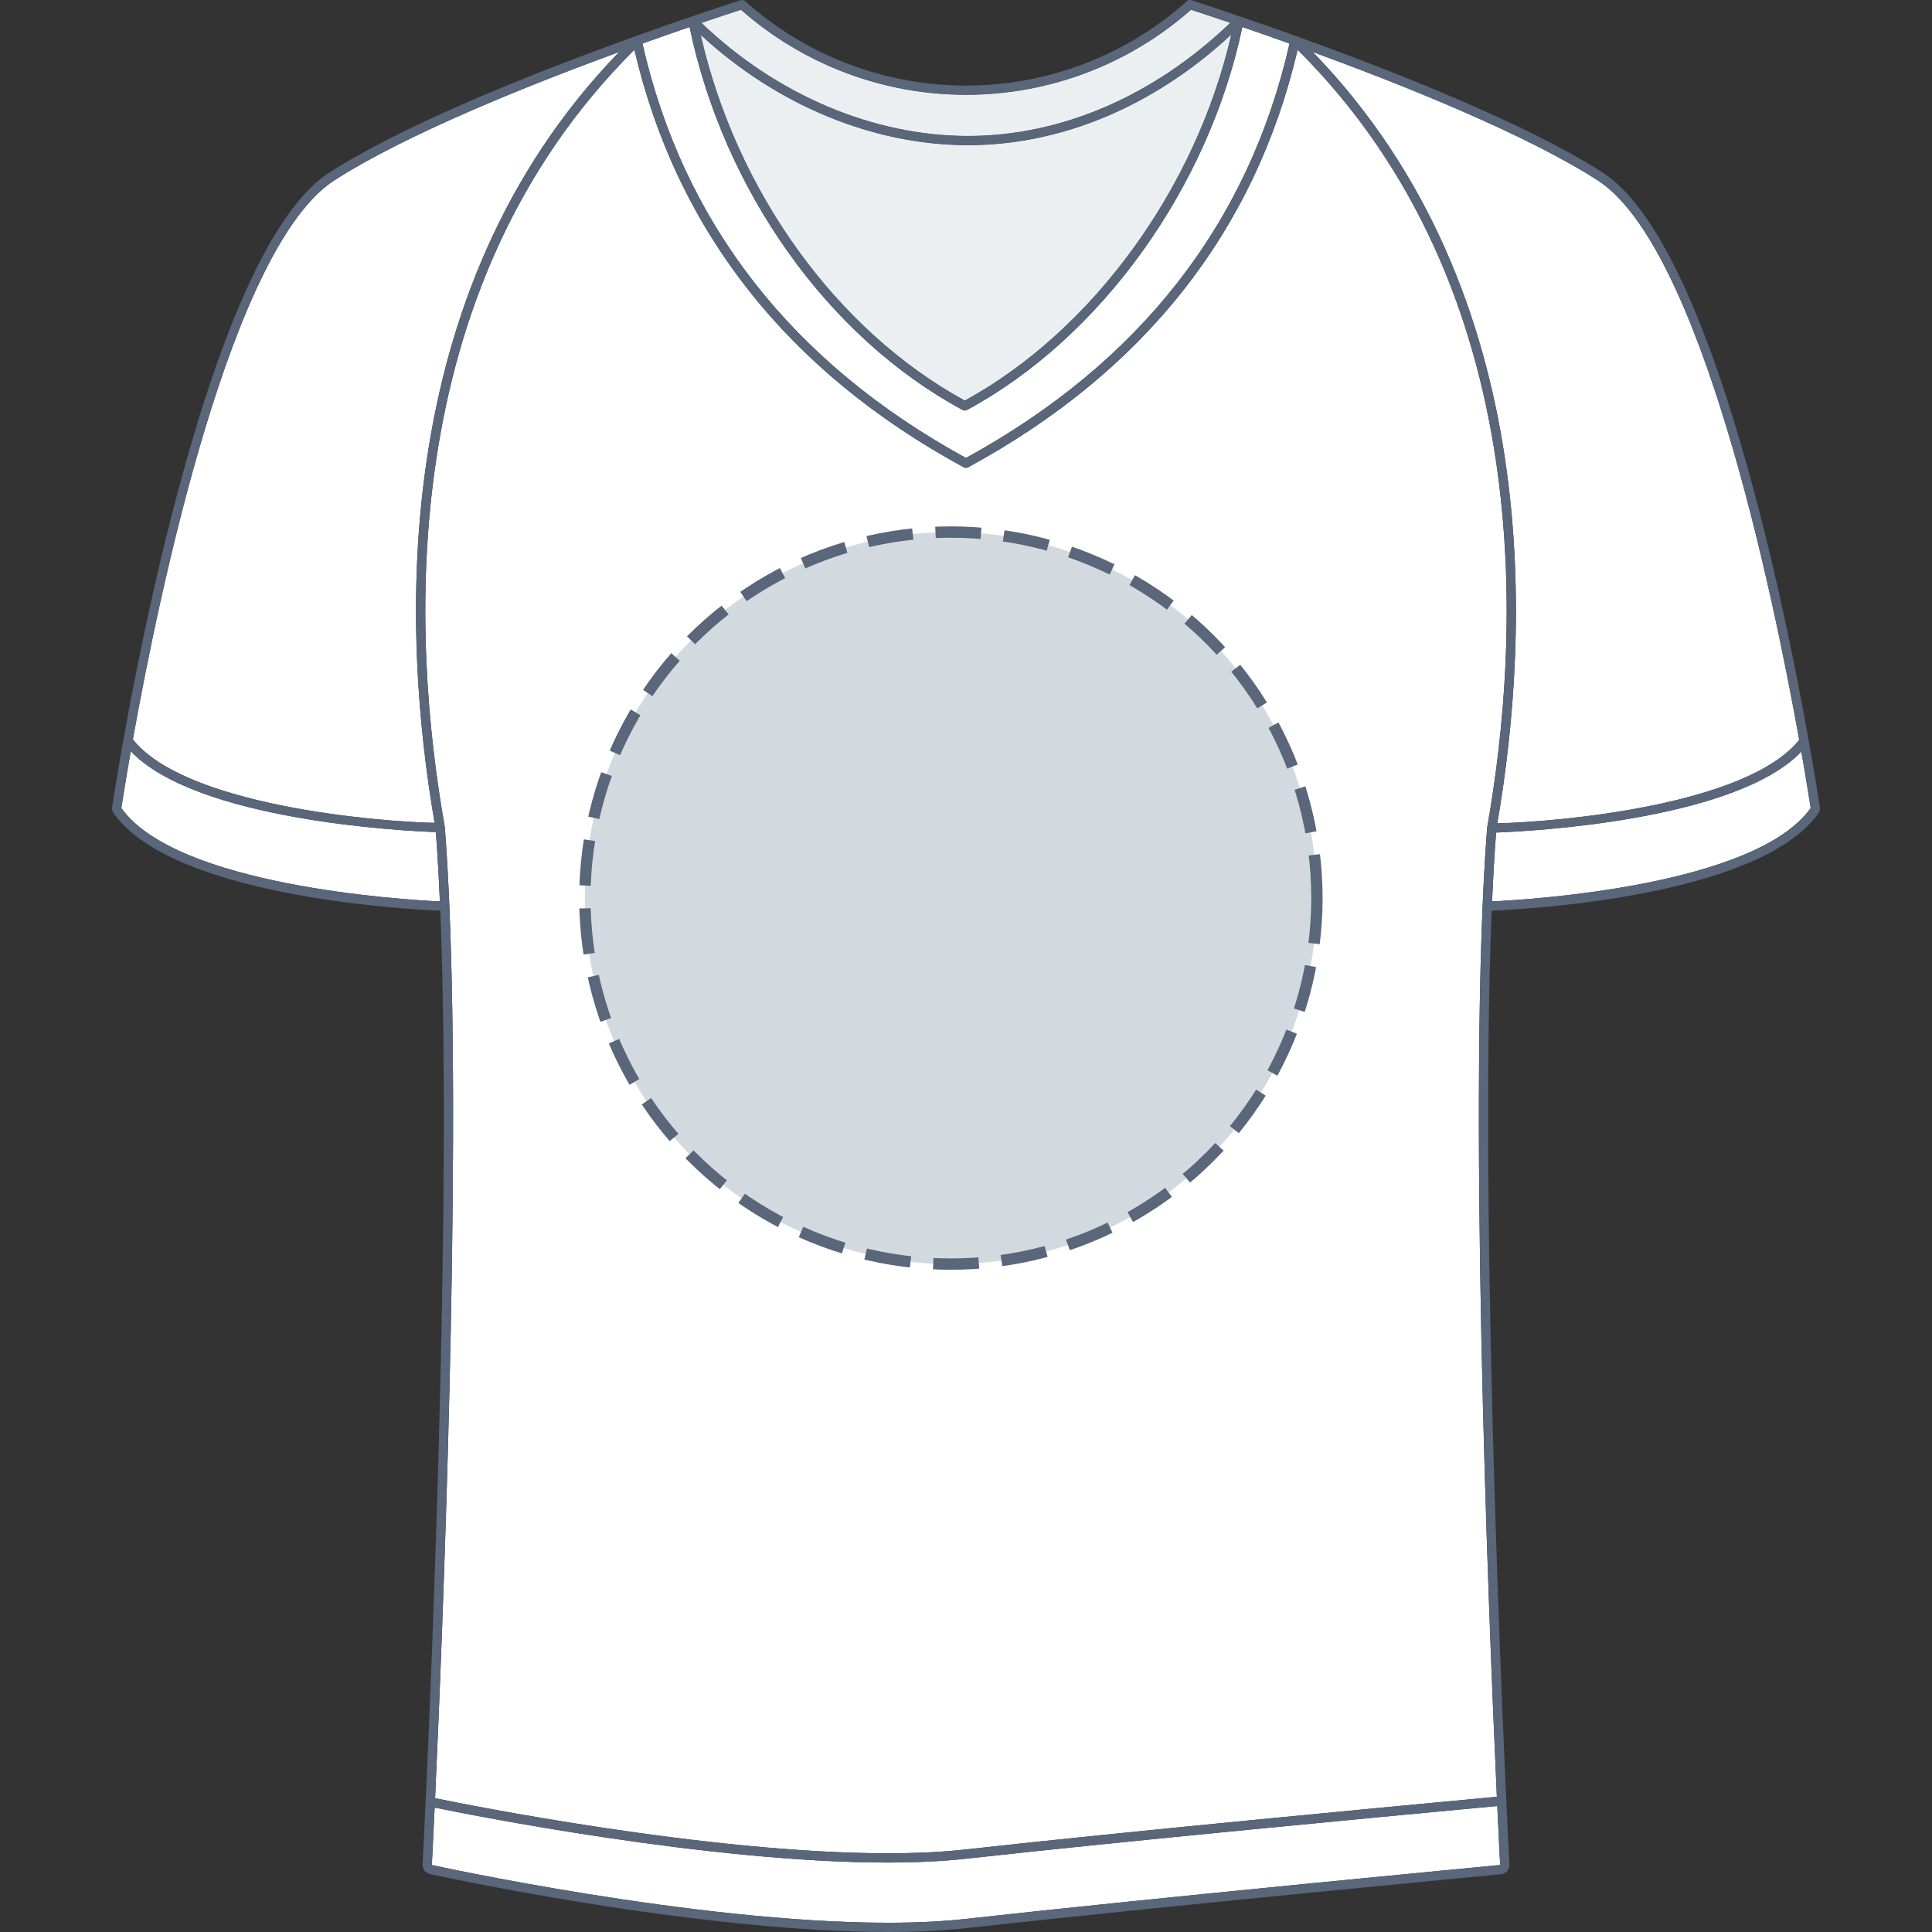 <svg xmlns="http://www.w3.org/2000/svg" xmlns:xlink="http://www.w3.org/1999/xlink" version="1.1" id="T-shirt_face" x="0px" y="0px" width="512px" height="512px" viewBox="0 0 512 512" enable-background="new 0 0 512 512" xml:space="preserve">
<rect x="0" y="0" width="512" height="512" fill="#333333" stroke="none"/>
<g>
	<g id="Background">
		<path fill="#FFFFFF" d="M255.678,106.155c33.89-18.544,61.252-56.232,70.617-96.987c-20.328,18.918-44.946,29.312-69.752,29.312    c-25.146,0-50.744-10.621-70.843-29.232C195.147,50.731,221.668,87.551,255.678,106.155z"></path>
		<path fill="#FFFFFF" d="M326.015,6.053c-5.273-1.79-8.966-2.992-10.388-3.451c-16.481,14.527-37.62,22.53-59.627,22.53    c-22.009,0-43.151-8.005-59.631-22.535c-1.431,0.461-5.146,1.671-10.457,3.475c19.859,19.044,45.487,29.954,70.631,29.954    C281.288,36.026,305.878,25.381,326.015,6.053z"></path>
		<path fill="#FFFFFF" d="M396.796,218.193c15.644-0.342,66.105-4.682,80.017-22.12c-7.084-39.521-26.125-130.776-53.475-148.321    C404.387,35.59,372.264,22.695,347.9,13.774C409.777,77.644,405.416,168.279,396.796,218.193z"></path>
		<path fill="#FFFFFF" d="M396.478,220.634c-0.424,5.623-0.777,11.737-1.063,18.252c9.993-0.469,69.689-4.122,84.436-24.723    c-0.165-1.075-1.004-6.579-2.479-14.973C459.848,217.53,405.041,220.319,396.478,220.634z"></path>
		<path fill="#FFFFFF" d="M255.98,121.367c46.083-25.229,74.929-62.177,85.763-109.823c-4.613-1.656-8.844-3.132-12.505-4.39    c-8.989,42.611-37.488,82.324-72.939,101.465c-0.002,0.001-0.003,0.002-0.005,0.003c-0.013,0.006-0.022,0.014-0.033,0.02    c-0.055,0.029-0.109,0.043-0.164,0.063c-0.037,0.015-0.071,0.033-0.109,0.043c-0.102,0.027-0.204,0.042-0.309,0.042h-0.001    c-0.002,0-0.002,0-0.002,0c-0.104,0-0.205-0.016-0.308-0.042c-0.039-0.01-0.073-0.028-0.11-0.043    c-0.055-0.02-0.109-0.035-0.162-0.063c-0.013-0.006-0.022-0.014-0.035-0.02c-0.001-0.001-0.003-0.002-0.005-0.003    c-35.601-19.223-63.21-58.015-72.316-101.464c-3.656,1.257-7.876,2.73-12.486,4.383C181.065,59.19,209.897,96.139,255.98,121.367z    "></path>
		<path fill="#FFFFFF" d="M34.654,199.077c-1.486,8.458-2.337,14.008-2.5,15.086c14.74,20.599,74.425,24.253,84.418,24.722    c-0.286-6.557-0.639-12.712-1.066-18.37C106.938,220.204,52.129,217.447,34.654,199.077z"></path>
		<path fill="#FFFFFF" d="M396.795,478.608l-6.004,0.563c-23.014,2.166-93.054,8.755-134.521,13.381    c-6.188,0.69-13.272,1.043-21.059,1.043c-47.348,0-110.917-12.693-120.029-14.566c-0.434,9.404-0.722,14.943-0.742,15.218    c0.689,0.154,69.701,15.301,120.912,15.299c7.643,0,14.588-0.343,20.646-1.02c50.456-5.631,140.681-14.195,141.562-14.279    C397.537,493.968,397.241,488.276,396.795,478.608z"></path>
		<path fill="#FFFFFF" d="M256.004,490.117c41.484-4.63,111.543-11.223,134.563-13.386l6.116-0.577    c-2.273-49.801-7.827-189.567-2.571-256.815c0.003-0.021,0.017-0.037,0.02-0.058c0.002-0.022-0.005-0.041-0.002-0.063    c8.807-49.711,13.856-142.218-50.247-206.031c-11.242,48.03-40.596,85.252-87.313,110.646c-0.182,0.099-0.382,0.148-0.585,0.148    c-0.2,0-0.402-0.048-0.586-0.148c-46.716-25.392-76.062-62.62-87.275-110.658c-64.106,63.795-59.065,156.243-50.265,205.925    c0.003,0.021-0.005,0.04-0.001,0.061c0.002,0.022,0.015,0.038,0.017,0.059c0.499,6.387,0.901,13.424,1.217,20.974    c0,0.004,0.003,0.008,0.003,0.013c0,0.002-0.002,0.003-0.002,0.006c3.029,72.294-1.744,191.561-3.788,236.327    c7.448,1.541,72.054,14.598,119.915,14.598C242.915,491.139,249.906,490.8,256.004,490.117z"></path>
		<path fill="#FFFFFF" d="M115.187,218.075c-8.617-49.879-12.967-140.452,48.9-204.302c-24.358,8.92-56.467,21.814-75.426,33.978    C61.339,65.28,42.311,156.373,35.208,195.955C49.075,213.423,99.547,217.74,115.187,218.075z"></path>
	</g>
	<g id="Shape" opacity="0.75" enable-background="new    ">
		<path fill="#E6EAED" d="M255.678,106.155c33.89-18.544,61.252-56.232,70.617-96.987c-20.328,18.918-44.946,29.312-69.752,29.312    c-25.146,0-50.744-10.621-70.843-29.232C195.147,50.731,221.668,87.551,255.678,106.155z"></path>
		<path fill="#E6EAED" d="M326.015,6.053c-5.273-1.79-8.966-2.992-10.388-3.451c-16.481,14.527-37.62,22.53-59.627,22.53    c-22.009,0-43.151-8.005-59.631-22.535c-1.431,0.461-5.146,1.671-10.457,3.475c19.859,19.044,45.487,29.954,70.631,29.954    C281.288,36.026,305.878,25.381,326.015,6.053z"></path>
	</g>
	<path id="Outline" fill="#5A6679" d="M482.271,213.795c-0.896-5.929-22.313-145.465-57.604-168.109   c-25.063-16.082-72.814-33.391-95.859-41.273c-0.008-0.003-0.016-0.004-0.021-0.007c-7.88-2.696-12.871-4.29-13.063-4.351   c-0.429-0.136-0.862-0.008-1.178,0.271l-0.015-0.016c-16.104,14.423-36.89,22.367-58.53,22.367   c-21.644,0-42.432-7.945-58.535-22.373c-0.336-0.301-0.784-0.362-1.187-0.237l-0.006-0.02   c-0.749,0.238-75.271,24.036-108.938,45.637C52.04,68.331,30.622,207.867,29.728,213.794c-0.098,0.636,0.058,1.271,0.431,1.796l0,0   l0,0c15.532,21.708,75.348,25.28,86.521,25.76c3.66,89.97-4.575,251.201-4.686,252.72c-0.088,1.205,0.736,2.313,1.917,2.569   c0.694,0.157,69.968,15.36,121.443,15.36c7.731,0,14.771-0.35,20.918-1.035c50.433-5.626,140.638-14.188,141.52-14.271   c1.315-0.125,2.313-1.306,2.217-2.621c-0.107-1.521-8.357-162.873-4.696-252.719c11.171-0.479,70.998-4.049,86.531-25.759l0,0   h0.001C482.219,215.066,482.368,214.429,482.271,213.795z M476.813,196.073c-13.911,17.438-64.373,21.778-80.017,22.12   c8.62-49.914,12.98-140.549-48.896-204.419c24.364,8.921,56.487,21.816,75.438,33.978   C450.688,65.297,469.729,156.552,476.813,196.073z M255.678,106.155c-34.01-18.604-60.531-55.424-69.978-96.907   c20.099,18.611,45.696,29.232,70.843,29.232c24.806,0,49.424-10.394,69.752-29.312C316.93,49.923,289.568,87.611,255.678,106.155z    M182.739,7.155c9.106,43.449,36.716,82.241,72.316,101.464c0.002,0.001,0.004,0.002,0.005,0.003   c0.013,0.006,0.022,0.014,0.035,0.02c0.053,0.028,0.107,0.043,0.162,0.063c0.037,0.015,0.071,0.033,0.11,0.043   c0.103,0.026,0.203,0.042,0.308,0.042c0,0,0,0,0.002,0h0.001c0.104,0,0.207-0.015,0.309-0.042c0.038-0.01,0.072-0.028,0.109-0.043   c0.055-0.02,0.109-0.034,0.164-0.063c0.011-0.006,0.021-0.014,0.033-0.02c0.002-0.001,0.003-0.002,0.005-0.003   c35.451-19.141,63.95-58.854,72.939-101.465c3.661,1.258,7.892,2.734,12.505,4.39c-10.834,47.646-39.68,84.594-85.763,109.823   c-46.083-25.228-74.915-62.177-85.728-109.829C174.863,9.886,179.082,8.412,182.739,7.155z M256,25.132   c22.007,0,43.146-8.003,59.627-22.53c1.422,0.459,5.114,1.661,10.388,3.451c-20.137,19.328-44.727,29.973-69.472,29.973   c-25.144,0-50.771-10.91-70.631-29.954c5.311-1.804,9.026-3.014,10.457-3.475C212.849,17.127,233.991,25.132,256,25.132z    M88.661,47.751c18.959-12.164,51.067-25.058,75.426-33.978c-61.867,63.85-57.518,154.423-48.9,204.302   c-15.64-0.335-66.111-4.652-79.979-22.12C42.311,156.373,61.339,65.28,88.661,47.751z M32.154,214.163   c0.163-1.078,1.014-6.628,2.5-15.086c17.476,18.37,72.284,21.127,80.852,21.438c0.428,5.658,0.78,11.813,1.066,18.37   C106.578,238.416,46.894,234.762,32.154,214.163z M397.561,494.246c-0.881,0.084-91.105,8.648-141.562,14.279   c-6.059,0.677-13.004,1.02-20.646,1.02c-51.211,0.002-120.223-15.145-120.912-15.299c0.021-0.274,0.309-5.813,0.742-15.218   c9.112,1.873,72.682,14.566,120.029,14.566c7.786,0,14.871-0.353,21.059-1.043c41.467-4.626,111.507-11.215,134.521-13.381   l6.004-0.563C397.241,488.276,397.537,493.968,397.561,494.246z M396.684,476.154l-6.116,0.577   c-23.021,2.163-93.079,8.756-134.563,13.386c-6.098,0.683-13.089,1.021-20.784,1.021c-47.861,0-112.467-13.057-119.915-14.598   c2.044-44.767,6.817-164.033,3.788-236.327c0-0.003,0.002-0.004,0.002-0.006c0-0.005-0.003-0.009-0.003-0.013   c-0.315-7.55-0.718-14.587-1.217-20.974c-0.002-0.021-0.015-0.037-0.017-0.059c-0.004-0.021,0.004-0.04,0.001-0.061   c-8.801-49.682-13.842-142.13,50.265-205.925c11.214,48.038,40.56,85.266,87.275,110.658c0.184,0.1,0.386,0.148,0.586,0.148   c0.203,0,0.403-0.049,0.585-0.148c46.717-25.394,76.07-62.616,87.313-110.646c64.104,63.813,59.054,156.32,50.247,206.031   c-0.003,0.021,0.004,0.04,0.002,0.063c-0.003,0.021-0.017,0.037-0.02,0.058C388.857,286.587,394.41,426.354,396.684,476.154z    M395.414,238.886c0.286-6.515,0.64-12.629,1.063-18.252c8.563-0.315,63.37-3.104,80.893-21.444   c1.476,8.394,2.314,13.898,2.479,14.973C465.104,234.764,405.407,238.417,395.414,238.886z"></path>
</g>
<circle fill="#D2DADF" cx="252" cy="238" r="97"></circle><circle stroke="#5A6679" fill="none" stroke-width="3" stroke-miterlimit="10" stroke-dasharray="12.08,6.04" cx="252" cy="238" r="97"></circle></svg>